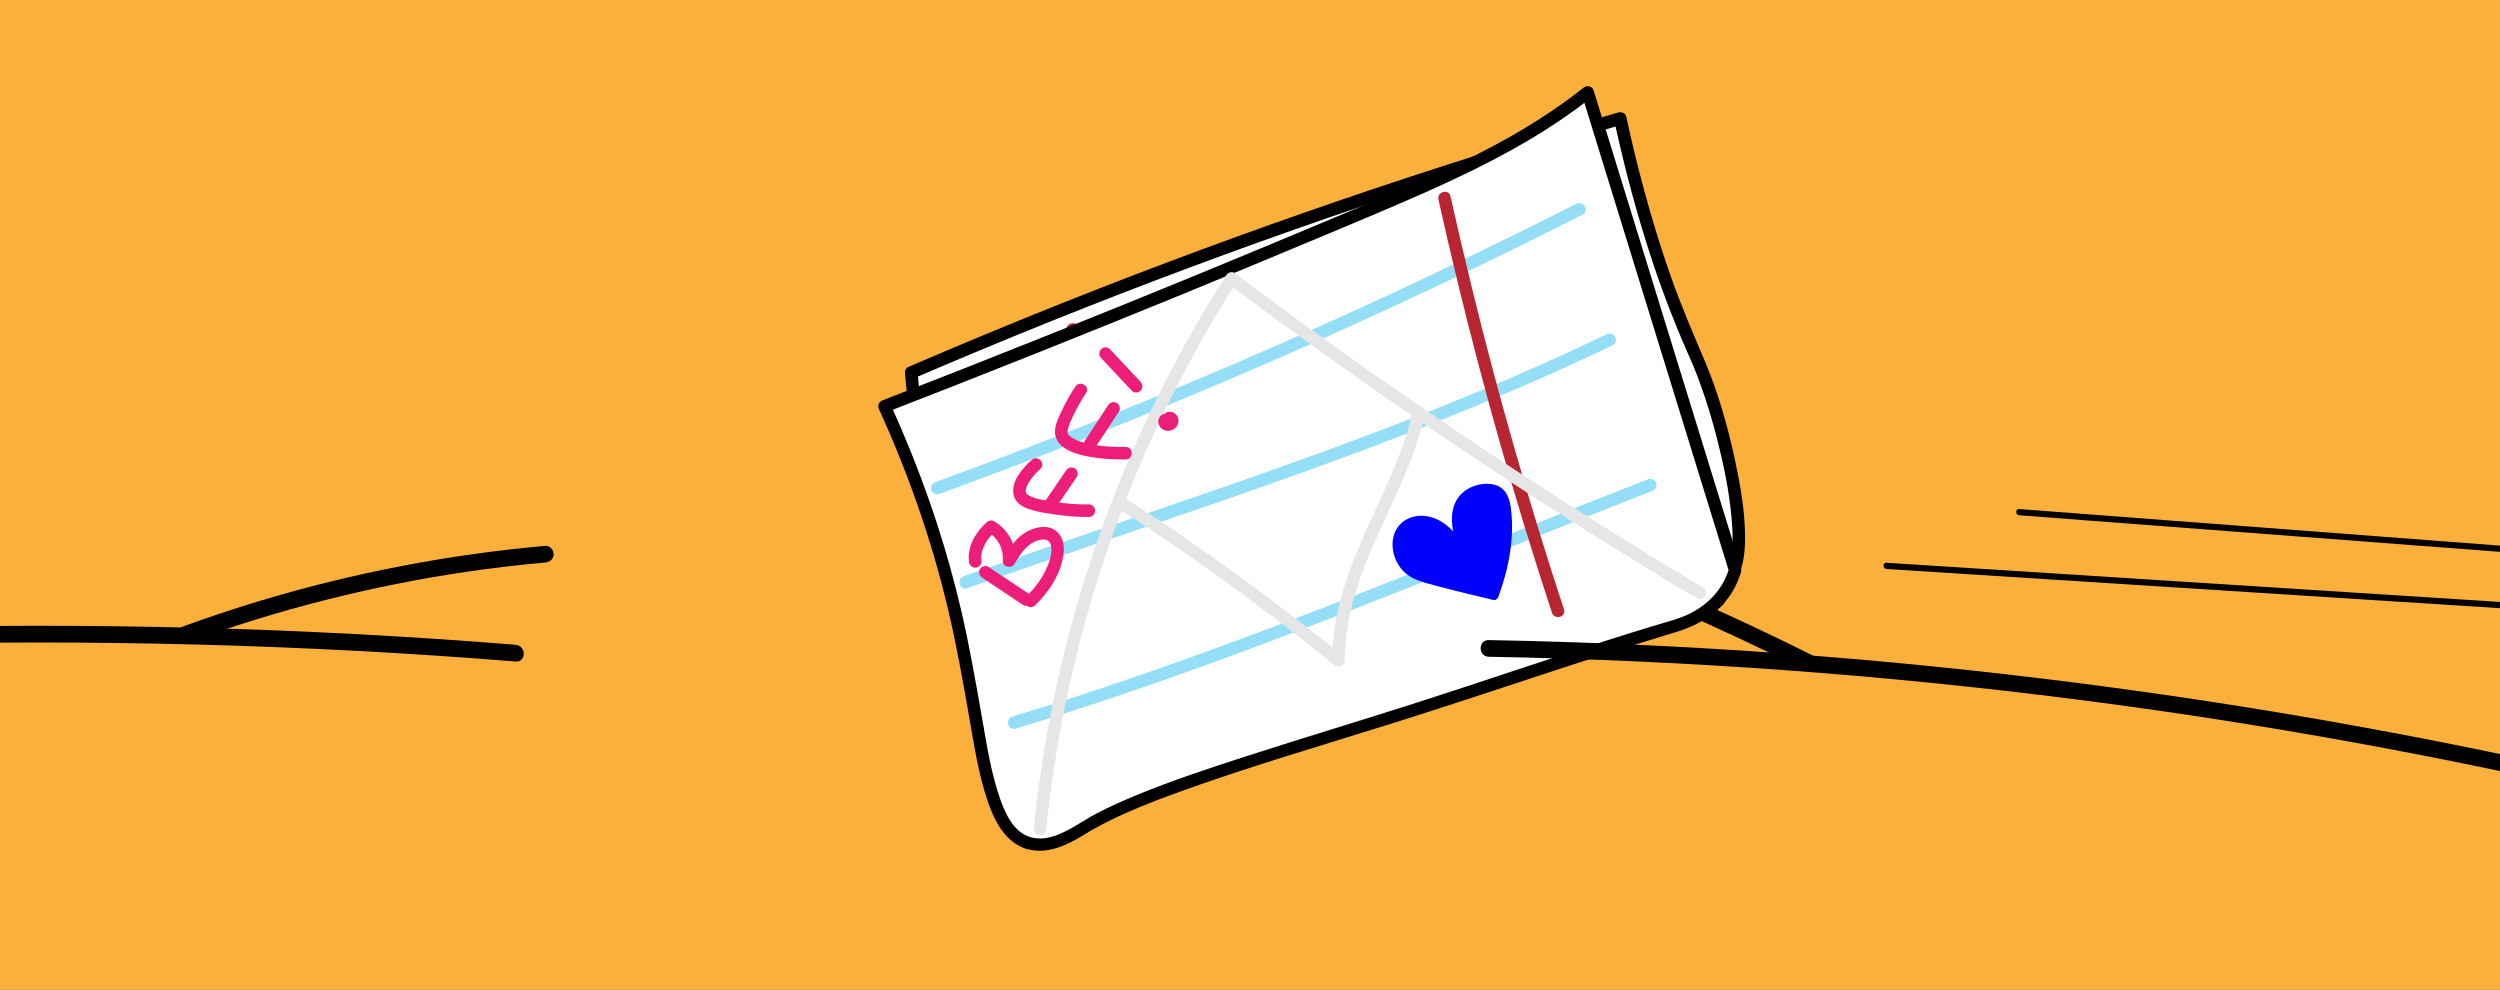 <?xml version="1.0" encoding="UTF-8"?>
<svg id="Layer_4" data-name="Layer 4" xmlns="http://www.w3.org/2000/svg" viewBox="0 0 900 356.35">
  <rect x="0" y="0" width="900" height="356.35" fill="#333333" stroke="none"/>
  <defs>
    <style>
      .cls-1 {
        fill: #fff;
      }

      .cls-2 {
        fill: blue;
      }

      .cls-3 {
        fill: #94def7;
      }

      .cls-4 {
        fill: #b72630;
      }

      .cls-5 {
        fill: #ed1e79;
      }

      .cls-6 {
        fill: #fbb03b;
      }

      .cls-7 {
        fill: #e6e6e6;
      }
    </style>
  </defs>
  <path class="cls-6" d="M-150.66-21.07v478.93H951.41V-21.07H-150.66ZM-104.89,268.16c-2.09-13-2.42-26.25-4.9-39.19-1.21-6.3,8.43-8.97,9.64-2.66,2.48,12.95,2.81,26.18,4.9,39.18,1.01,6.31-8.62,9-9.64,2.66Z"/>
  <path d="M185.65,232.12c-38.28-3.08-76.64-5.12-115.03-6.11-38.44-1-76.9-.96-115.34.07-38.45,1.03-76.87,3.07-115.22,6.07-38.5,3.02-76.93,7.01-115.24,11.96-37.92,4.9-75.72,10.71-113.36,17.45-4.66.83-9.32,1.68-13.98,2.55-3.79.7-2.19,6.49,1.6,5.79,37.51-6.94,75.18-12.99,112.98-18.09,38.19-5.16,76.51-9.35,114.91-12.58,38.14-3.21,76.36-5.46,114.61-6.72,38.24-1.26,76.52-1.54,114.78-.8,38.4.74,76.79,2.51,115.09,5.34,4.74.35,9.47.72,14.21,1.1,3.85.31,3.83-5.69,0-6h0Z"/>
  <path d="M1118.43,230.66c-57.17-3.65-114.34-7.3-171.51-10.96-57.17-3.65-114.34-7.3-171.51-10.96-32.09-2.05-64.17-4.1-96.26-6.15-1.45-.09-1.44,2.16,0,2.25,57.17,3.65,114.34,7.3,171.51,10.96,57.17,3.65,114.34,7.3,171.51,10.96,32.09,2.05,64.17,4.1,96.26,6.15,1.45.09,1.44-2.16,0-2.25h0Z"/>
  <path d="M979.06,202.44c-32.81-2.5-65.63-5-98.44-7.49-32.81-2.5-65.63-5-98.44-7.49-18.42-1.4-36.83-2.8-55.25-4.21-1.44-.11-1.44,2.14,0,2.25,32.81,2.5,65.63,5,98.44,7.49,32.81,2.5,65.63,5,98.44,7.49,18.42,1.4,36.83,2.8,55.25,4.21,1.44.11,1.44-2.14,0-2.25h0Z"/>
  <path d="M67.37,231.34c16.21-5.9,32.71-11,49.43-15.25,16.78-4.26,33.77-7.67,50.9-10.21,9.5-1.41,19.05-2.53,28.62-3.38,1.61-.14,3-1.28,3-3,0-1.51-1.38-3.15-3-3-17.42,1.56-34.77,3.99-51.95,7.3-17.08,3.29-34,7.46-50.66,12.47-9.4,2.83-18.71,5.93-27.93,9.29-1.52.55-2.55,2.04-2.1,3.69.4,1.47,2.16,2.65,3.69,2.1h0Z"/>
  <path d="M652.93,236.15c-28.52-14.27-57.71-27.19-87.45-38.71-8.34-3.23-16.73-6.35-25.15-9.37-1.53-.55-3.28.62-3.69,2.1-.46,1.66.56,3.14,2.1,3.69,29.54,10.56,58.59,22.49,87.01,35.78,8.1,3.79,16.16,7.69,24.16,11.69,1.45.72,3.25.39,4.1-1.08.78-1.33.38-3.38-1.08-4.1h0Z"/>
  <g>
    <g>
      <g>
        <g>
          <path class="cls-1" d="M583.27,42.64c-81.22,23.49-162.86,52.19-244.47,86.84-3.59,1.53-7.18,3.06-10.75,4.6.4,4.85,1.16,12.41,2.77,21.59,2.34,13.33,5.3,21.71,8.78,35.84,2.83,11.5,5.67,23,8.5,34.51,6.1,24.77,12.21,49.57,20.27,73.77.41,1.23.89,2.55,1.99,3.24,1.89,1.19,4.35-.09,6.27-1.28,11.13-6.91,23.52-11.48,35.82-16.01,29.55-10.88,59.1-21.77,88.66-32.65,35.92-13.23,72.02-26.51,109.51-34.1,2.34-.47,8.06-3.31,8.21-2.98.27.58-17.24,9.02-17.38,8.75-.11-.22,12.98-3.55,19.99-13.84,4.35-6.39,6.27-15.33,2.44-37.04-4.68-26.5-12.87-44.52-12.87-44.52-8.48-18.65-19.01-46.52-27.75-86.7Z"/>
          <path d="M582.67,40.46c-33.51,9.7-66.8,20.19-99.81,31.48-33.65,11.51-67.01,23.85-100.05,37.01-18.74,7.47-37.38,15.2-55.91,23.18-.67.29-1.18,1.25-1.12,1.96,1.02,12.44,2.96,24.8,6.06,36.9,1.62,6.31,3.42,12.57,5.02,18.89,1.9,7.52,3.72,15.07,5.58,22.61,7.25,29.43,13.95,59.19,23.76,87.91,1.06,3.1,3.02,5.73,6.65,5.32,3.35-.38,6.31-2.89,9.17-4.48,6.19-3.45,12.69-6.28,19.28-8.87,14.34-5.63,28.9-10.74,43.35-16.06,28.81-10.61,57.55-21.44,86.48-31.72,14.11-5.01,28.3-9.8,42.67-14.02,7.26-2.13,14.57-4.12,21.92-5.91,3.68-.9,7.36-1.75,11.06-2.54,2.66-.57,5.22-1.04,7.75-2.05.99-.4,1.98-.82,2.97-1.23.39-.16.8-.3,1.18-.47.45-.2.57-.07.13-.11l-1.14-.31.03.02-1.04-1.35v.02c0-.4,0-.8,0-1.2-.41,1.28.83-1.38.44-.83.31-.44.43-.28.17-.14-.21.11-.41.26-.62.39-.65.39-1.32.75-1.99,1.1-1.86.99-3.74,1.94-5.63,2.87s-3.75,1.83-5.64,2.7c-.64.3-1.28.59-1.93.87-.48.21.47-.17.05-.02-.01,0-.27.13-.29.11-.01,0-.2.07-.21.07-.08.1-1.36-.06.46-.05l1.14.31h0c.35.85.69,1.7,1.04,2.55h0c-.19.32-.39.66-.58.99-.18.17-1.2.61-.57.4.29-.1.57-.21.86-.31,1.01-.37,2-.77,2.98-1.18,2.69-1.14,5.3-2.49,7.73-4.12,5.1-3.42,9.45-7.99,11.82-13.7,2.03-4.9,2.45-10.34,2.32-15.59-.21-8.98-1.83-17.96-3.72-26.71-2.64-12.24-6.16-24.42-11.08-35.95-4.15-9.72-8.28-19.38-11.8-29.36-5.79-16.43-10.52-33.23-14.45-50.2-.58-2.52-1.15-5.04-1.7-7.56-.62-2.85-4.99-1.64-4.37,1.2,3.83,17.57,8.45,34.98,14.18,52.04,4.02,11.97,8.66,23.69,13.81,35.22.09.2.17.39.26.59.06.13.32.76.18.41-.16-.39.06.14.09.23.07.17.14.33.21.5.78,1.91,1.52,3.85,2.22,5.79,2.42,6.66,4.47,13.44,6.21,20.31,2.29,9.02,4.19,18.24,5.06,27.52.55,5.81.79,11.88-.79,17.48-.58,2.05-1.09,3.29-2.18,5.12-1.6,2.7-3.76,5.02-6.19,7.01-3.9,3.2-8.36,5.18-12.86,6.9-.84.32-1.84.74-2.01,1.78s.11,2.03,1.04,2.56c1.35.77,2.8-.14,4.04-.69,1.63-.73,3.25-1.5,4.86-2.28,3.36-1.62,6.87-3.18,10.03-5.18,1.55-.98,2.95-3.24.71-4.53-1.78-1.03-4.52.79-6.14,1.45-2.87,1.17-5.77,1.72-8.8,2.37-4.25.92-8.49,1.91-12.71,2.97-32.81,8.19-64.53,20.05-96.22,31.72-16.44,6.05-32.88,12.11-49.31,18.16-16.07,5.92-32.29,11.54-48.2,17.89-7.61,3.03-15.12,6.39-22.14,10.64-1.11.67-3.03,2.26-4.44,2.01-1.3-.22-1.63-2.66-1.97-3.69-1.38-4.19-2.7-8.39-3.98-12.62-4.94-16.34-9.17-32.89-13.27-49.45-4.13-16.66-8.02-33.39-12.36-50-1.8-6.9-3.81-13.75-5.42-20.7-1.71-7.39-2.96-14.88-3.84-22.41-.32-2.75-.6-5.51-.82-8.27-.37.65-.75,1.3-1.12,1.96,32.8-14.13,65.96-27.44,99.43-39.92,32.86-12.25,66.01-23.7,99.42-34.33,18.53-5.9,37.15-11.55,55.83-16.96,2.8-.81,1.61-5.18-1.2-4.37Z"/>
        </g>
        <path class="cls-3" d="M353.2,165.88c29.71-11.36,59.25-23.14,88.89-34.66,29.57-11.49,59.25-22.72,89.27-33,16.99-5.82,34.09-11.32,51.31-16.41,2.77-.82,1.59-5.16-1.2-4.34-30.54,9.02-60.67,19.38-90.54,30.39-29.76,10.98-59.28,22.61-88.81,34.19-16.69,6.55-33.38,13.08-50.12,19.48-1.13.43-1.92,1.52-1.57,2.77.3,1.09,1.63,2.01,2.77,1.57h0Z"/>
        <path class="cls-3" d="M367.79,218.16c14.68-6.94,29.56-13.46,44.59-19.61,15.02-6.16,30.19-11.97,45.43-17.56,15.24-5.59,30.56-10.94,45.91-16.18,15.14-5.16,30.32-10.22,45.49-15.27,14.96-4.98,29.91-9.96,44.83-15.05,1.85-.63,3.71-1.27,5.56-1.91,2.72-.94,1.55-5.28-1.2-4.34-14.95,5.14-29.94,10.15-44.93,15.14-15.23,5.07-30.46,10.13-45.66,15.28-15.35,5.21-30.67,10.52-45.91,16.05-15.33,5.56-30.58,11.34-45.7,17.45s-30.26,12.6-45.13,19.51c-1.86.86-3.71,1.73-5.56,2.61-1.1.52-1.38,2.09-.81,3.08.66,1.12,1.98,1.33,3.08.81h0Z"/>
        <path class="cls-3" d="M378.16,265.36c14.61-7.31,29.3-14.46,44.08-21.43,14.81-6.99,29.71-13.8,44.68-20.44,14.87-6.59,29.81-13,44.83-19.23,15.16-6.29,30.39-12.39,45.7-18.32,15.3-5.92,30.67-11.66,46.1-17.23,1.95-.7,3.91-1.41,5.87-2.1,2.71-.97,1.54-5.32-1.2-4.34-15.54,5.55-31.01,11.28-46.41,17.19s-30.59,11.95-45.77,18.19c-15.25,6.27-30.43,12.73-45.53,19.36-14.99,6.59-29.91,13.35-44.74,20.29-14.86,6.96-29.64,14.09-44.34,21.39-1.85.92-3.7,1.84-5.54,2.77-2.59,1.3-.31,5.18,2.27,3.89h0Z"/>
        <path class="cls-4" d="M384.09,119.1c6.04,19.08,11.71,38.27,17,57.57,5.32,19.38,10.26,38.85,14.82,58.42,2.59,11.09,5.05,22.2,7.4,33.34.6,2.83,4.94,1.63,4.34-1.2-4.16-19.71-8.68-39.34-13.59-58.88-4.88-19.45-10.14-38.81-15.77-58.05-3.17-10.83-6.46-21.63-9.86-32.39-.87-2.75-5.22-1.58-4.34,1.2h0Z"/>
        <g>
          <path class="cls-1" d="M370.27,303.47c7.49,2.26,14.86-2.47,19.41-5.25,18.49-11.29,47.99-20.45,106.99-38.76,35.36-10.98,70.25-23.45,105.74-34,3-.89,12.13-3.57,18.06-11.71,2.51-3.45,3.66-6.8,4.17-8.54-17.69-57.33-35.38-114.67-53.07-172-22.94,18.32-51.11,30.59-78.69,42.27-57.84,24.48-116.01,48.07-174.46,70.75,13.67,29.9,21.13,55.58,25.46,74.21,10.25,44.08,9.83,78.04,26.4,83.04Z"/>
          <path d="M369.67,305.64c7.38,2.07,14.33-1.31,20.5-5.08,3-1.83,6.07-3.54,9.23-5.1,7.52-3.73,15.24-6.76,23.15-9.65,26.18-9.57,53.01-17.34,79.59-25.69,33.8-10.63,67.25-22.35,101.18-32.57,5.02-1.51,9.74-3.74,13.83-7.05,2.87-2.33,5.31-5.25,7.09-8.49.82-1.5,1.51-3.08,2.08-4.68.17-.48.39-1,.48-1.5.21-1.2-.37-2.4-.72-3.54-5.39-17.45-10.77-34.91-16.16-52.36-10.74-34.81-21.48-69.62-32.22-104.43-1.32-4.29-2.65-8.58-3.97-12.87-.54-1.74-2.45-2.04-3.76-.99-26.6,21.17-58.93,33.81-89.98,46.87-34.42,14.48-68.96,28.65-103.64,42.51-19.48,7.78-38.99,15.47-58.54,23.06-1.45.56-1.99,1.89-1.34,3.31,10.5,23,18.87,46.97,24.74,71.57,3.1,13,5.42,26.16,7.73,39.33,1.76,10.07,3.31,20.37,6.61,30.08,2.45,7.22,6.33,14.88,14.13,17.31,2.77.86,3.96-3.48,1.2-4.34-1.17-.37-2.17-.84-3.4-1.71-.14-.1-.23-.16-.59-.47-.26-.22-.51-.45-.75-.69-.53-.52-1.03-1.07-1.48-1.65-1.8-2.29-3.37-5.72-4.45-8.74-3.33-9.36-4.88-19.36-6.59-29.12-2.32-13.19-4.59-26.39-7.64-39.43-2.42-10.34-5.27-20.59-8.55-30.69-4.82-14.89-10.56-29.47-17.06-43.71-.45,1.1-.9,2.2-1.34,3.31,35.17-13.65,70.21-27.61,105.12-41.89,17.38-7.11,34.72-14.3,52.03-21.56,16.2-6.8,32.49-13.48,48.38-20.99,17.12-8.09,33.76-17.33,48.61-29.15-1.25-.33-2.51-.66-3.76-.99,6.89,22.33,13.78,44.66,20.67,66.99,6.92,22.43,13.84,44.85,20.76,67.28,3.88,12.58,7.76,25.16,11.64,37.73v-1.2c-2.45,8.24-8.79,14.28-16.7,17.36-3.53,1.37-7.24,2.3-10.85,3.4-5.65,1.72-11.28,3.48-16.91,5.28-22.6,7.2-45.04,14.88-67.62,22.13-20.31,6.52-40.75,12.64-61.05,19.19-13.49,4.35-27,8.79-40.12,14.19-4.82,1.99-9.59,4.1-14.22,6.5-5.55,2.88-10.75,7.08-16.86,8.65-2.43.63-4.86.67-7.28,0-2.79-.79-3.98,3.56-1.2,4.34Z"/>
        </g>
        <path class="cls-3" d="M593.52,172.44c-29.65,11.54-59.13,23.51-88.71,35.21-29.51,11.68-59.14,23.1-89.11,33.57-16.97,5.93-34.04,11.54-51.24,16.74-2.76.84-1.59,5.18,1.2,4.34,30.5-9.22,60.58-19.76,90.41-30.97,29.71-11.17,59.16-22.98,88.63-34.75,16.65-6.65,33.31-13.29,50.02-19.8,1.13-.44,1.92-1.51,1.57-2.77-.3-1.08-1.63-2.01-2.77-1.57h0Z"/>
        <path class="cls-3" d="M578.35,120.37c-14.64,7.03-29.49,13.64-44.48,19.89-14.99,6.25-30.12,12.16-45.34,17.85-15.21,5.68-30.51,11.14-45.84,16.47-15.12,5.26-30.27,10.41-45.43,15.56-14.94,5.07-29.87,10.15-44.76,15.34-1.85.65-3.7,1.29-5.55,1.94-2.71.95-1.55,5.3,1.2,4.34,14.92-5.24,29.89-10.34,44.87-15.43s30.42-10.32,45.59-15.58c15.33-5.31,30.63-10.72,45.84-16.34,15.3-5.66,30.52-11.53,45.61-17.74s30.19-12.79,45.02-19.78c1.85-.87,3.7-1.75,5.54-2.64,1.1-.53,1.39-2.09.81-3.08-.65-1.12-1.98-1.34-3.08-.81h0Z"/>
        <path class="cls-3" d="M567.47,73.34c-14.61,7.42-29.3,14.68-44.08,21.76-14.74,7.06-29.57,13.96-44.48,20.67-14.89,6.71-29.86,13.24-44.9,19.59-15.01,6.33-30.09,12.48-45.25,18.46-15.32,6.04-30.7,11.89-46.16,17.57-1.95.72-3.9,1.43-5.85,2.14-1.14.42-1.91,1.53-1.57,2.77.3,1.1,1.62,1.99,2.77,1.57,15.56-5.66,31.05-11.51,46.46-17.53,15.27-5.97,30.47-12.12,45.59-18.45,15.19-6.36,30.31-12.89,45.34-19.61,14.93-6.67,29.77-13.51,44.53-20.53,14.86-7.07,29.64-14.31,44.34-21.72,1.84-.93,3.68-1.86,5.52-2.79,2.58-1.31.31-5.2-2.27-3.89h0Z"/>
        <path class="cls-4" d="M563.03,219.37c-6.25-18.99-12.13-38.1-17.63-57.32-5.53-19.29-10.68-38.7-15.46-58.19-2.71-11.04-5.29-22.12-7.76-33.21-.63-2.83-4.97-1.63-4.34,1.2,4.37,19.64,9.11,39.2,14.23,58.66,5.1,19.38,10.57,38.65,16.41,57.82,3.29,10.79,6.7,21.54,10.22,32.25.9,2.74,5.25,1.57,4.34-1.2h0Z"/>
      </g>
      <path class="cls-7" d="M376.63,298.51c2.62-25.77,7.48-51.31,14.48-76.25,8.18-29.15,19.31-57.45,33.17-84.37,6.43-12.49,13.45-24.68,21.01-36.52l-3.06.8c20.99,15.77,42.29,31.11,63.91,46.01,22.27,15.34,44.86,30.21,67.76,44.59,12.22,7.67,24.52,15.2,36.91,22.6,2.48,1.48,4.73-2.39,2.26-3.87-22.34-13.34-44.4-27.12-66.18-41.36-22.72-14.85-45.13-30.19-67.2-46.01-11.83-8.48-23.57-17.09-35.21-25.84-.99-.75-2.47-.12-3.06.8-14.55,22.81-27.05,46.9-37.36,71.92-11.52,27.96-20.23,57.07-25.95,86.77-2.6,13.47-4.58,27.06-5.96,40.71-.12,1.2,1.12,2.24,2.24,2.24,1.31,0,2.12-1.03,2.24-2.24h0Z"/>
      <path class="cls-7" d="M402.42,183.01c21,13.48,41.42,27.87,61.17,43.13,5.61,4.34,11.17,8.75,16.68,13.22,1.45,1.18,3.83.5,3.84-1.59.05-12.09,3.12-23.74,7.53-34.92,4.33-10.99,9.78-21.5,14.31-32.41,2.57-6.18,4.83-12.49,6.47-18.98.71-2.81-3.63-4.01-4.34-1.2-5.85,23.21-19.9,43.34-25.75,66.55-1.73,6.85-2.69,13.89-2.71,20.96l3.84-1.59c-19.67-15.97-40-31.12-60.97-45.33-5.88-3.98-11.81-7.89-17.79-11.72-2.44-1.57-4.7,2.32-2.27,3.89h0Z"/>
      <path class="cls-5" d="M353.58,207.97c4.91,3.27,9.82,6.55,14.73,9.82,1.01.67,2.49.2,3.08-.81.65-1.1.21-2.4-.81-3.08-4.91-3.27-9.82-6.55-14.73-9.82-1.01-.67-2.49-.2-3.08.81-.65,1.1-.21,2.4.81,3.08h0Z"/>
      <path class="cls-5" d="M353.34,202.09c-.53-4.31,1.94-8.16,5.06-10.91l-2.73.35c3.72,2.24,5.64,6.03,5.34,10.35-.16,2.29,3.11,2.97,4.19,1.14,1.88-3.2,3.92-6.48,7.42-8.09,2.28-1.05,5.34-1.32,5.8,1.75s-.83,6.24-2.09,8.82c-1.72,3.51-4.1,6.58-6.91,9.28-2.09,2.01,1.09,5.19,3.18,3.18,5.18-4.98,9.58-11.69,10.31-18.99.31-3.05-.49-6.4-3.19-8.17-2.99-1.97-6.97-1.04-9.9.52-3.89,2.07-6.35,5.75-8.51,9.44,1.4.38,2.8.76,4.19,1.14.41-5.87-2.57-11.22-7.57-14.23-.9-.54-1.98-.31-2.73.35-3.89,3.45-7.04,8.71-6.38,14.1.15,1.21.93,2.25,2.25,2.25,1.1,0,2.4-1.04,2.25-2.25h0Z"/>
      <path class="cls-5" d="M392.05,181.6c-3.89.03-7.8-.2-11.64-.83-3.16-.52-7.26-.87-9.93-2.34-.6-.33-.46-.21-.9-.67-.17-.2-.17-.2-.01,0-.07-.11-.14-.22-.2-.33.16.48-.11-.4-.13-.51-.03-.19.06-.78.17-1.17.19-.67.48-1.26.83-1.86,1.13-1.94,2.67-3.61,4.31-5.12,2.14-1.97-1.05-5.14-3.18-3.18-3.3,3.03-7.66,7.91-6.42,12.78.64,2.5,2.78,3.9,5.05,4.75,3.13,1.17,6.63,1.61,9.92,2.11,4.01.61,8.06.91,12.12.88,2.89-.02,2.9-4.52,0-4.5h0Z"/>
      <path class="cls-5" d="M380.13,182.71c2.51-3.69,5.02-7.38,7.54-11.07.66-.98.22-2.54-.81-3.08-1.14-.6-2.37-.23-3.08.81-2.51,3.69-5.02,7.38-7.54,11.07-.66.98-.22,2.54.81,3.08,1.14.6,2.37.23,3.08-.81h0Z"/>
      <path class="cls-5" d="M405.27,160.9c-3.4.04-6.83-.07-10.2-.55-2.45-.35-5.39-.97-7.42-1.86-.46-.2-.92-.43-1.36-.69-.19-.11-.37-.22-.55-.34-.11-.07-.59-.45-.28-.19-.31-.26-.59-.53-.85-.84-.07-.08.14.28-.05-.09-.04-.09-.32-.67-.21-.37s-.03-.17-.05-.25c-.14-.48-.03.27-.01-.1.03-.48.02-.61.18-1.26.34-1.33.89-2.61,1.47-3.85,1.47-3.14,3.14-6.19,5.06-9.07,1.61-2.42-2.29-4.67-3.89-2.27-1.89,2.84-3.53,5.84-4.99,8.92-1.22,2.58-2.86,5.81-2.18,8.76,1.16,5.05,7.91,6.78,12.24,7.58,4.31.79,8.71,1.03,13.08.98,2.89-.03,2.9-4.53,0-4.5h0Z"/>
      <path class="cls-5" d="M394.41,160.94c2.81-4.27,5.61-8.54,8.42-12.81.65-.99.23-2.53-.81-3.08-1.13-.59-2.39-.24-3.08.81-2.81,4.27-5.61,8.54-8.42,12.81-.65.99-.23,2.53.81,3.08,1.13.59,2.39.24,3.08-.81h0Z"/>
      <path class="cls-5" d="M396.4,128.88c3.68,3.92,7.36,7.85,11.04,11.77.81.86,2.38.88,3.18,0,.85-.92.86-2.26,0-3.18-3.68-3.92-7.36-7.85-11.04-11.77-.81-.86-2.38-.88-3.18,0-.85.92-.86,2.26,0,3.18h0Z"/>
      <path class="cls-5" d="M420.94,152.7c.08,0,.15,0,.23.01l-.6-.08c.09.01.18.04.26.07l-.54-.23c.07.03.14.07.2.12l-.46-.35c.06.05.11.1.16.16l-.35-.46c.05.07.1.14.13.23l-.23-.54c.03.08.06.17.07.26l-.08-.6c.02.11.01.23,0,.34l.08-.6c-.02.11-.05.22-.09.32l.23-.54c-.05.11-.11.21-.18.31l.35-.46c-.08.1-.17.19-.27.27l.46-.35c-.11.08-.23.15-.35.21l.54-.23c-.13.05-.26.09-.4.11l.6-.08c-.14.02-.28.02-.42,0l.6.08c-.12-.02-.24-.05-.35-.1l.54.23c-.11-.05-.21-.1-.3-.17l.46.35c-.07-.06-.14-.12-.2-.2l.35.46c-.06-.07-.1-.15-.14-.23l.23.54c-.03-.07-.05-.14-.06-.21l.08.6c0-.07,0-.15,0-.22l-.08.6c.01-.08.03-.15.06-.23l-.23.54c.04-.08.08-.16.13-.23.16-.26.25-.54.27-.84.07-.3.05-.6-.04-.9-.07-.29-.2-.55-.4-.77-.16-.24-.37-.44-.63-.58l-.54-.23c-.4-.11-.8-.11-1.2,0l-.54.23c-.34.2-.61.47-.81.81-.04.05-.07.11-.1.17-.05.11-.1.23-.14.33-.05.11-.11.24-.15.36-.07.24-.09.5-.11.74,0,.06,0,.12,0,.17.02.21.05.44.09.65,0,.03,0,.06.02.08.06.23.17.45.27.66.02.05.04.1.07.14.02.02.03.05.05.07.12.17.25.35.39.5.04.04.07.08.12.12.18.16.38.31.58.45.25.17.57.28.84.38.06.02.12.04.18.05.25.06.51.08.77.11.32.03.65-.04.96-.09.24-.04.45-.13.67-.23s.42-.17.6-.3c.49-.36.91-.72,1.21-1.27.07-.13.12-.26.17-.39s.12-.26.16-.4c.01-.05.03-.09.03-.14.04-.24.08-.49.1-.73,0-.05,0-.09,0-.14,0-.24-.05-.49-.09-.72-.03-.19-.11-.34-.18-.53-.05-.13-.1-.27-.18-.39-.12-.2-.28-.39-.43-.56-.03-.04-.07-.08-.1-.11-.09-.08-.19-.15-.27-.21-.09-.07-.19-.15-.29-.22-.04-.03-.09-.05-.14-.07-.22-.1-.44-.21-.67-.27s-.5-.08-.75-.11c-.07,0-.14,0-.2,0-.59.02-1.17.24-1.59.66-.22.2-.37.45-.47.72-.14.27-.21.56-.19.87l.08.6c.11.38.3.71.58.99l.46.35c.35.2.73.31,1.14.31h0Z"/>
    </g>
    <g>
      <path class="cls-2" d="M537.96,214.52c-6.69-1.62-12.13-2.97-15.82-3.88-11.21-2.79-13.6-3.76-15.97-6.24-4.04-4.22-4.77-11.97-.12-15.52,3.42-2.61,8.48-2.05,12.15.2,3.68,2.25,6.29,5.84,8.8,9.34-2.28-5.36-3.87-11.55-1.63-16.93,2.22-5.32,10.38-7.26,14.18-4.75,1.99,1.31,2.93,3.92,3.19,9.77.27,6.22-.24,15.94-4.77,28.01Z"/>
      <path class="cls-2" d="M538.35,213.07c-5.43-1.32-10.87-2.65-16.29-4-3.98-.99-8.34-1.79-12.04-3.66-1.05-.53-1.65-.95-2.39-1.66-1.52-1.46-2.53-3.33-3.02-5.38-1.06-4.51,1.11-9.28,6.12-9.69,6.85-.56,11.41,5.57,14.96,10.5.9,1.26,3.45.54,2.74-1.16-2.04-4.87-4.1-11.23-1.54-16.3,1.65-3.27,5.96-4.94,9.47-4.51,3.54.43,4.33,3.43,4.66,6.58.43,4.11.32,8.31-.13,12.41-.66,6.13-2.25,12.15-4.4,17.92-.67,1.81,2.22,2.59,2.89.8,3.8-10.2,6.03-21.73,4.45-32.62-.58-3.97-2.42-7.33-6.68-7.99-4.39-.68-9.39,1.08-12.08,4.68-4.23,5.65-2.01,13.96.45,19.83l2.74-1.16c-3.77-5.25-8.09-10.93-14.94-11.87-5.81-.8-11.1,2.61-11.89,8.56-.59,4.49,1.27,9.31,4.8,12.18,2.84,2.31,6.63,3.23,10.09,4.17,7.03,1.9,14.13,3.55,21.21,5.27,1.88.45,2.68-2.44.8-2.89Z"/>
    </g>
  </g>
  <path d="M1040.42,306.22c-28.84-8.26-57.87-15.88-87.06-22.83-30.9-7.36-61.98-13.98-93.2-19.83-32.9-6.17-65.96-11.5-99.13-15.97-34.78-4.69-69.69-8.46-104.68-11.26-35.83-2.87-71.74-4.75-107.67-5.63-4.25-.1-8.5-.19-12.75-.27-3.86-.07-3.86,5.93,0,6,35.41.64,70.8,2.23,106.12,4.8,35.29,2.57,70.51,6.1,105.61,10.6,33.29,4.26,66.47,9.41,99.49,15.41,31.32,5.68,62.49,12.13,93.5,19.33,29.44,6.83,58.72,14.34,87.82,22.51,3.45.97,6.9,1.95,10.35,2.93,3.72,1.06,5.31-4.72,1.6-5.79h0Z"/>
</svg>